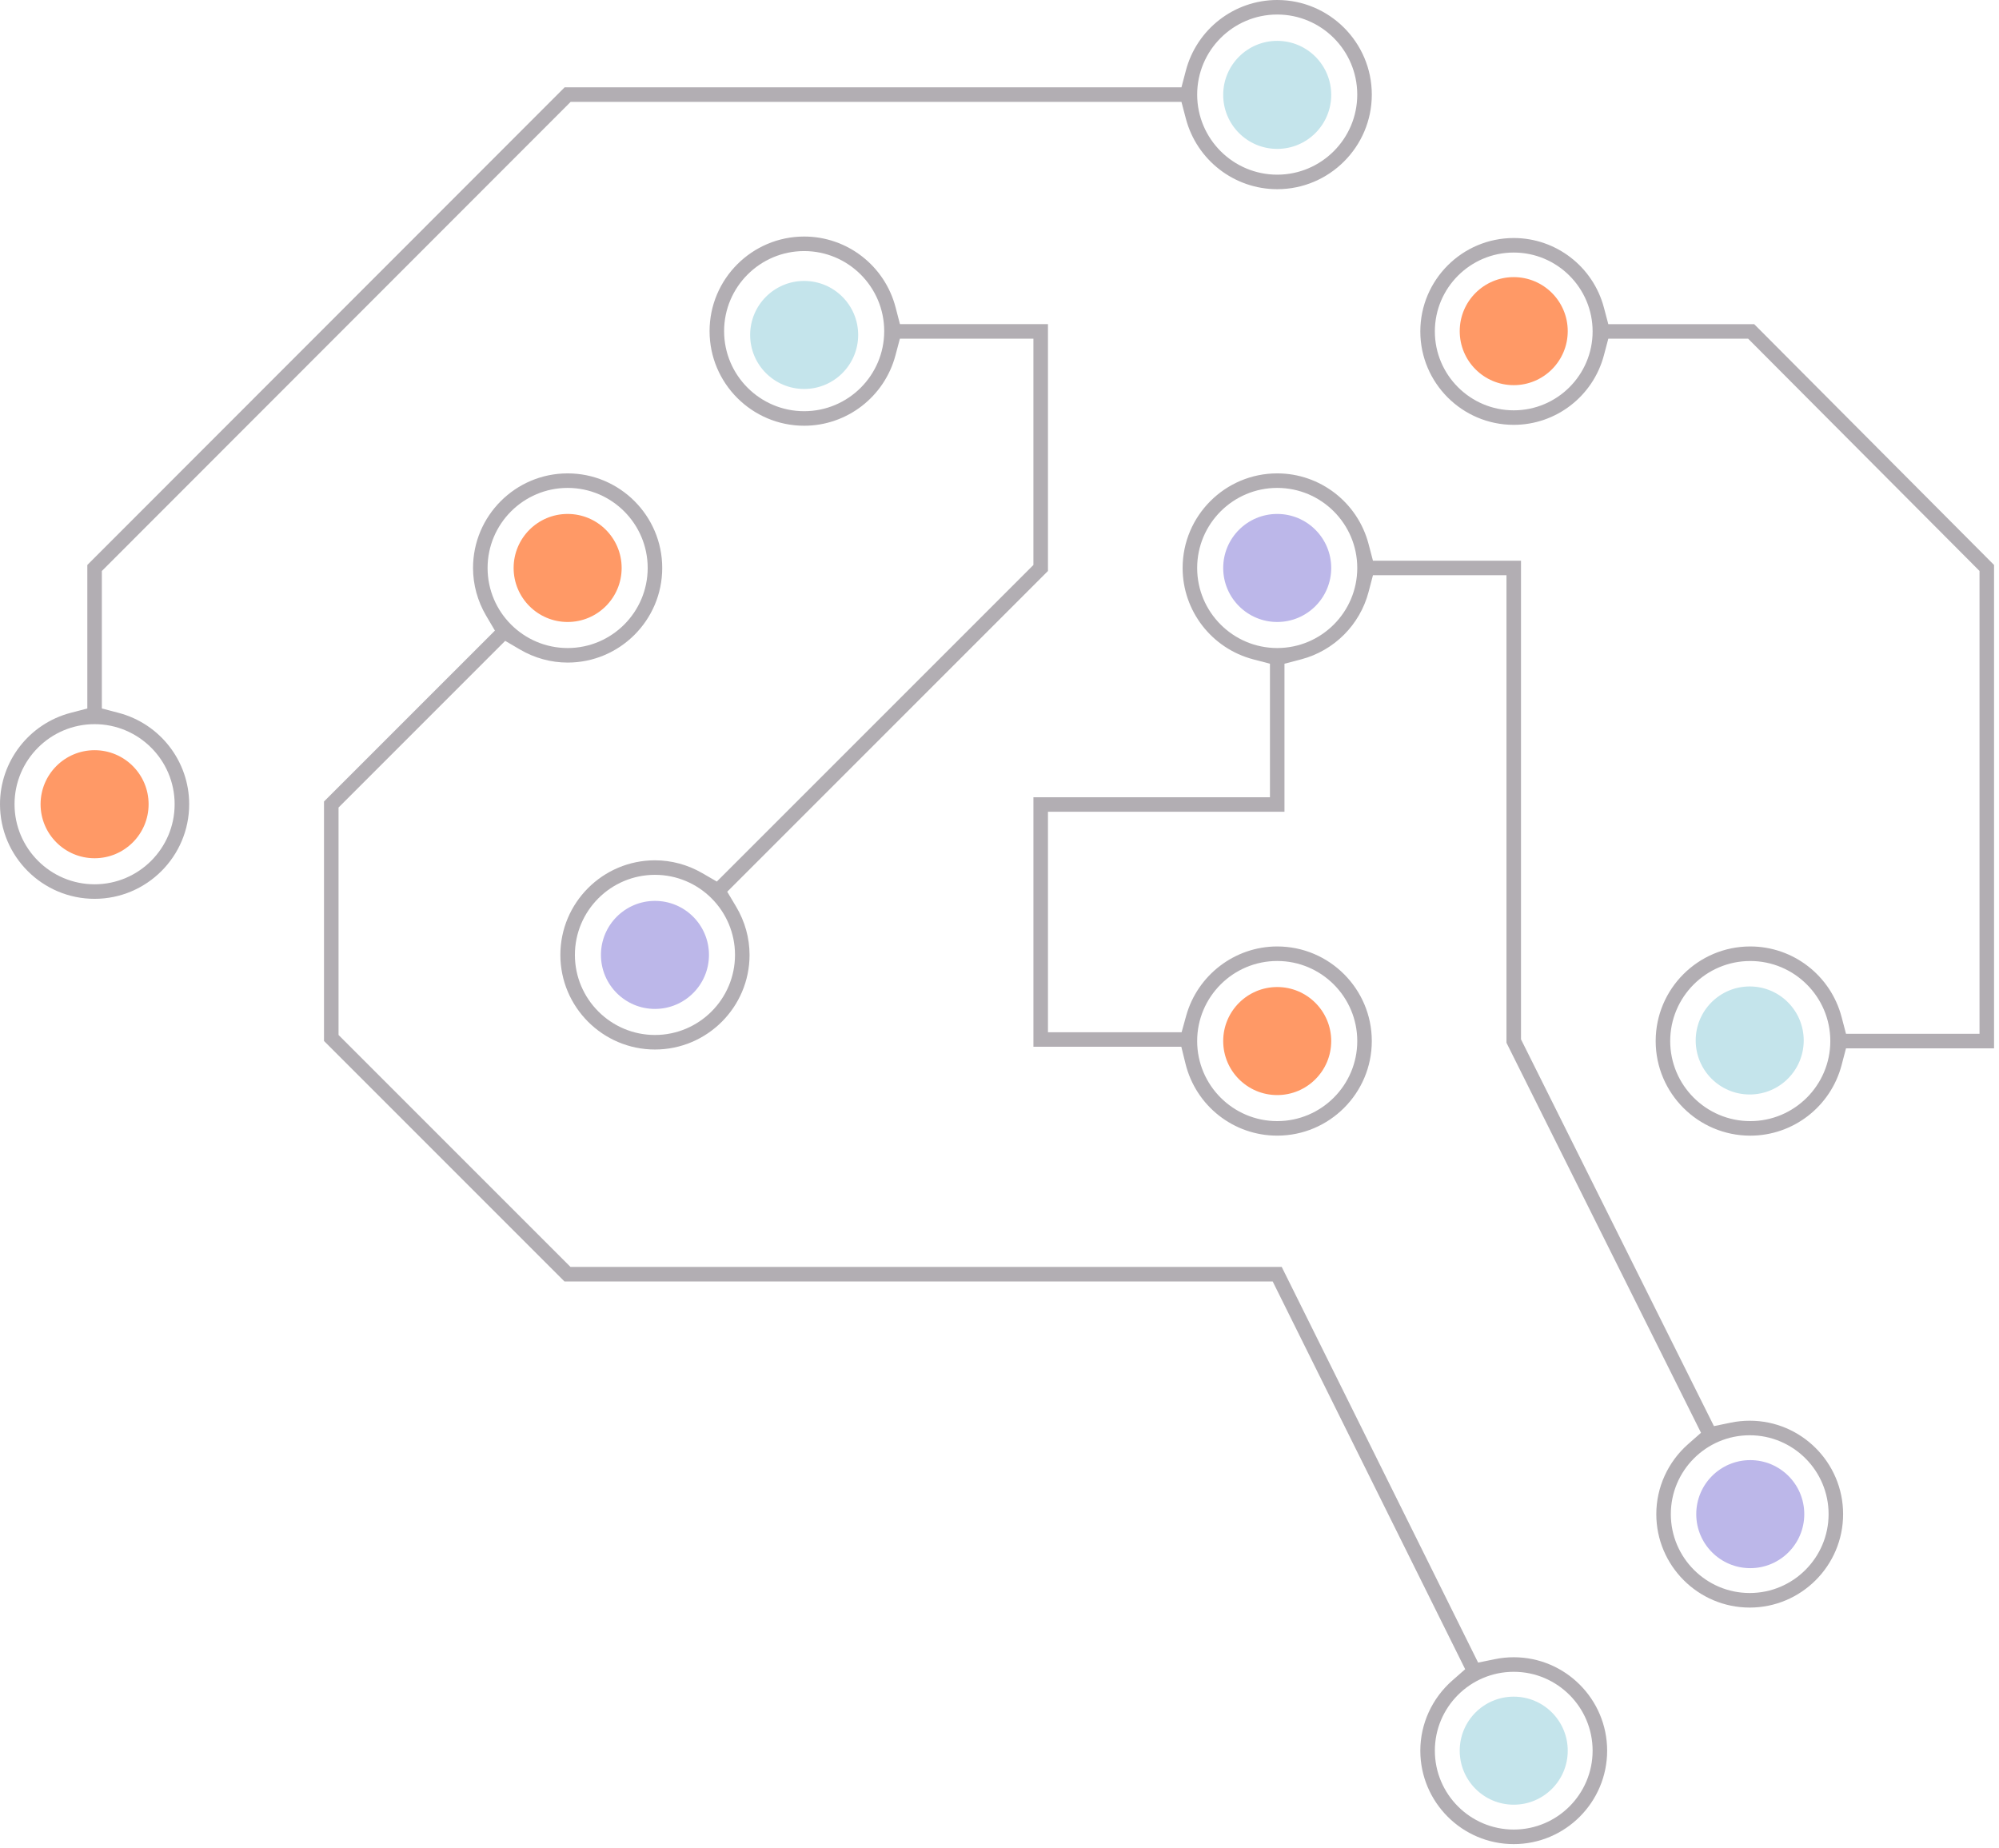 <?xml version="1.0" encoding="utf-8" ?>
<svg xmlns="http://www.w3.org/2000/svg" xmlns:xlink="http://www.w3.org/1999/xlink" width="490" height="453">
	<path fill="#B2AEB3" transform="translate(348.152 58.34)" d="M80.876 216.453C70.055 216.453 61.252 207.65 61.252 196.829C61.252 186.011 70.055 177.208 80.876 177.208C91.698 177.208 100.5 186.011 100.5 196.829C100.5 207.65 91.698 216.453 80.876 216.453L80.876 216.453ZM22.9 42.233C12.239 42.233 3.563 33.557 3.563 22.896C3.563 12.235 12.239 3.56 22.9 3.56C33.561 3.56 42.233 12.235 42.233 22.896C42.233 33.557 33.561 42.233 22.9 42.233L22.9 42.233ZM46.08 21.114L45.002 17.045C42.345 7.01 33.258 0 22.9 0C10.271 0 0 10.271 0 22.896C0 35.521 10.271 45.792 22.9 45.792C33.258 45.792 42.345 38.782 45.002 28.744L46.08 24.678L80.359 24.678L137.071 81.605L137.071 195.047L104.344 195.047L103.273 190.966C100.602 180.764 91.395 173.641 80.876 173.641C68.091 173.641 57.692 184.044 57.692 196.829C57.692 209.614 68.091 220.017 80.876 220.017C91.395 220.017 100.602 212.89 103.273 202.695L104.344 198.614L140.634 198.614L140.634 80.137L81.842 21.114L46.08 21.114Z" fill-rule="evenodd"/>
	<path fill="#B2AEB3" transform="translate(137.358 57.976)" d="M42.808 176.075C42.808 186.9 34.005 195.703 23.188 195.703C12.37 195.703 3.563 186.9 3.563 176.075C3.563 165.254 12.37 156.451 23.188 156.451C34.005 156.451 42.808 165.254 42.808 176.075L42.808 176.075ZM59.758 42.812C48.94 42.812 40.137 34.009 40.137 23.188C40.137 12.366 48.94 3.563 59.758 3.563C70.579 3.563 79.382 12.366 79.382 23.188C79.382 34.009 70.579 42.812 59.758 42.812L59.758 42.812ZM82.177 17.383C79.521 7.149 70.303 0 59.758 0C46.976 0 36.574 10.402 36.574 23.188C36.574 35.973 46.976 46.375 59.758 46.375C70.248 46.375 79.455 39.274 82.144 29.108L83.223 25.042L115.956 25.042L115.956 80.501L38.352 158.098L34.723 155.999C31.2 153.966 27.214 152.891 23.188 152.891C10.402 152.891 0 163.29 0 176.075C0 188.864 10.402 199.266 23.188 199.266C35.973 199.266 46.375 188.864 46.375 176.075C46.375 171.94 45.235 167.852 43.081 164.245L40.903 160.59L119.52 81.977L119.52 21.475L83.241 21.475L82.177 17.383Z" fill-rule="evenodd"/>
	<path fill="#B2AEB3" transform="translate(253.317 116.028)" d="M175.576 274.43C164.915 274.43 156.24 265.754 156.24 255.093C156.24 244.436 164.915 235.764 175.576 235.764C186.237 235.764 194.912 244.436 194.912 255.093C194.912 265.754 186.237 274.43 175.576 274.43M59.758 42.808C48.937 42.808 40.134 34.005 40.134 23.184C40.134 12.363 48.937 3.56 59.758 3.56C70.576 3.56 79.379 12.363 79.379 23.184C79.379 34.005 70.576 42.808 59.758 42.808M59.758 119.516C70.576 119.516 79.379 128.319 79.379 139.14C79.379 149.962 70.576 158.765 59.758 158.765C48.937 158.765 40.134 149.962 40.134 139.14C40.134 128.319 48.937 119.516 59.758 119.516M175.576 232.197C174.013 232.197 172.45 232.357 170.93 232.671L166.81 233.523L119.516 138.721L119.516 21.406L83.226 21.406L82.155 17.329C79.484 7.123 70.273 0 59.758 0C46.973 0 36.57 10.399 36.57 23.184C36.57 33.699 43.694 42.914 53.896 45.585L57.976 46.656L57.976 79.382L0 79.382L0 140.54L36.253 140.54L37.277 144.697C39.842 155.074 49.086 162.324 59.758 162.324C72.543 162.324 82.942 151.926 82.942 139.14C82.942 126.355 72.543 115.953 59.758 115.953C49.388 115.953 40.21 122.952 37.434 132.972L36.323 136.976L3.56 136.976L3.56 82.942L61.536 82.942L61.536 46.656L65.617 45.585C73.698 43.468 80.038 37.128 82.155 29.046L83.226 24.966L115.953 24.966L115.953 139.559L163.64 235.156L160.481 237.932C155.522 242.301 152.68 248.553 152.68 255.093C152.68 267.722 162.951 277.997 175.576 277.997C188.201 277.997 198.472 267.722 198.472 255.093C198.472 242.472 188.201 232.197 175.576 232.197" fill-rule="evenodd"/>
	<path fill="#B2AEB3" transform="translate(79.421 116.029)" d="M291.631 332.406C280.97 332.406 272.294 323.731 272.294 313.069C272.294 302.412 280.97 293.74 291.631 293.74C302.292 293.74 310.964 302.412 310.964 313.069C310.964 323.731 302.292 332.406 291.631 332.406M40.097 23.184C40.097 12.363 48.9 3.56 59.722 3.56C70.539 3.56 79.342 12.363 79.342 23.184C79.342 34.005 70.539 42.808 59.722 42.808C48.9 42.808 40.097 34.005 40.097 23.184M291.631 290.173C290.082 290.173 288.53 290.33 287.022 290.64L282.901 291.485L234.758 194.501L60.418 194.501L3.563 137.65L3.563 81.9L44.415 41.048L48.059 43.184C51.618 45.268 55.648 46.372 59.722 46.372C72.503 46.372 82.906 35.969 82.906 23.184C82.906 10.399 72.503 0 59.722 0C46.936 0 36.53 10.399 36.53 23.184C36.53 27.272 37.642 31.316 39.744 34.887L41.894 38.534L0 80.424L0 139.126L58.942 198.068L232.547 198.068L279.727 293.106L276.568 295.879C271.588 300.251 268.731 306.518 268.731 313.069C268.731 325.698 279.002 335.973 291.631 335.973C304.256 335.973 314.527 325.698 314.527 313.069C314.527 300.448 304.256 290.173 291.631 290.173" fill-rule="evenodd"/>
	<path fill="#B2AEB3" transform="translate(0 -0)" d="M23.184 216.745C12.366 216.745 3.563 207.942 3.563 197.12C3.563 186.299 12.366 177.496 23.184 177.496C34.005 177.496 42.808 186.299 42.808 197.12C42.808 207.942 34.005 216.745 23.184 216.745M313.077 3.56C323.891 3.56 332.694 12.363 332.694 23.188C332.694 34.009 323.891 42.812 313.077 42.812C302.255 42.812 293.453 34.009 293.453 23.188C293.453 12.363 302.255 3.56 313.077 3.56M29.046 174.72L24.966 173.652L24.966 139.953L139.88 24.969L289.601 24.969L290.673 29.046C293.343 39.248 302.561 46.372 313.077 46.372C325.858 46.372 336.261 35.973 336.261 23.188C336.261 10.402 325.858 0 313.077 0C302.561 0 293.343 7.123 290.673 17.329L289.601 21.406L138.404 21.406L21.406 138.477L21.406 173.652L17.325 174.72C7.123 177.391 0 186.605 0 197.12C0 209.906 10.399 220.308 23.184 220.308C35.969 220.308 46.372 209.906 46.372 197.12C46.372 186.605 39.248 177.391 29.046 174.72" fill-rule="evenodd"/>
	<path fill="#F96" transform="translate(125.902 125.971)" d="M26.478 13.241C26.478 20.553 20.55 26.481 13.237 26.481C5.928 26.481 0 20.553 0 13.241C0 5.928 5.928 0 13.237 0C20.55 0 26.478 5.928 26.478 13.241" fill-rule="evenodd"/>
	<path fill="#F96" transform="translate(9.947 183.879)" d="M26.478 13.241C26.478 20.553 20.55 26.481 13.237 26.481C5.928 26.481 0 20.553 0 13.241C0 5.928 5.928 0 13.237 0C20.55 0 26.478 5.928 26.478 13.241" fill-rule="evenodd"/>
	<path fill="#BCB7E9" transform="translate(147.306 220.813)" d="M26.478 13.241C26.478 20.553 20.55 26.481 13.237 26.481C5.928 26.481 0 20.553 0 13.241C0 5.928 5.928 0 13.237 0C20.55 0 26.478 5.928 26.478 13.241" fill-rule="evenodd"/>
	<path fill="#F96" transform="translate(299.834 241.928)" d="M26.478 13.241C26.478 20.553 20.55 26.481 13.237 26.481C5.928 26.481 0 20.553 0 13.241C0 5.928 5.928 0 13.237 0C20.55 0 26.478 5.928 26.478 13.241" fill-rule="evenodd"/>
	<path fill="#F96" transform="translate(357.811 67.924)" d="M26.478 13.241C26.478 20.553 20.55 26.481 13.237 26.481C5.928 26.481 0 20.553 0 13.241C0 5.928 5.928 0 13.237 0C20.55 0 26.478 5.928 26.478 13.241" fill-rule="evenodd"/>
	<path fill="#C4E4EB" transform="translate(299.834 10.014)" d="M26.478 13.241C26.478 20.553 20.55 26.481 13.237 26.481C5.928 26.481 0 20.553 0 13.241C0 5.928 5.928 0 13.237 0C20.55 0 26.478 5.928 26.478 13.241" fill-rule="evenodd"/>
	<path fill="#C4E4EB" transform="translate(183.879 68.858)" d="M26.478 13.241C26.478 20.553 20.55 26.481 13.237 26.481C5.928 26.481 0 20.553 0 13.241C0 5.928 5.928 0 13.237 0C20.55 0 26.478 5.928 26.478 13.241" fill-rule="evenodd"/>
	<path fill="#BCB7E9" transform="translate(415.79 357.884)" d="M26.478 13.241C26.478 20.553 20.55 26.481 13.237 26.481C5.928 26.481 0 20.553 0 13.241C0 5.928 5.928 0 13.237 0C20.55 0 26.478 5.928 26.478 13.241" fill-rule="evenodd"/>
	<path fill="#C4E4EB" transform="translate(357.811 415.86)" d="M26.478 13.241C26.478 20.553 20.55 26.481 13.237 26.481C5.928 26.481 0 20.553 0 13.241C0 5.928 5.928 0 13.237 0C20.55 0 26.478 5.928 26.478 13.241" fill-rule="evenodd"/>
	<path fill="#BCB7E9" transform="translate(299.834 125.971)" d="M26.478 13.241C26.478 20.553 20.55 26.481 13.237 26.481C5.928 26.481 0 20.553 0 13.241C0 5.928 5.928 0 13.237 0C20.55 0 26.478 5.928 26.478 13.241" fill-rule="evenodd"/>
	<path fill="#C4E4EB" transform="translate(415.654 241.785)" d="M26.478 13.241C26.478 20.553 20.55 26.481 13.237 26.481C5.928 26.481 0 20.553 0 13.241C0 5.928 5.928 0 13.237 0C20.55 0 26.478 5.928 26.478 13.241" fill-rule="evenodd"/>
</svg>
